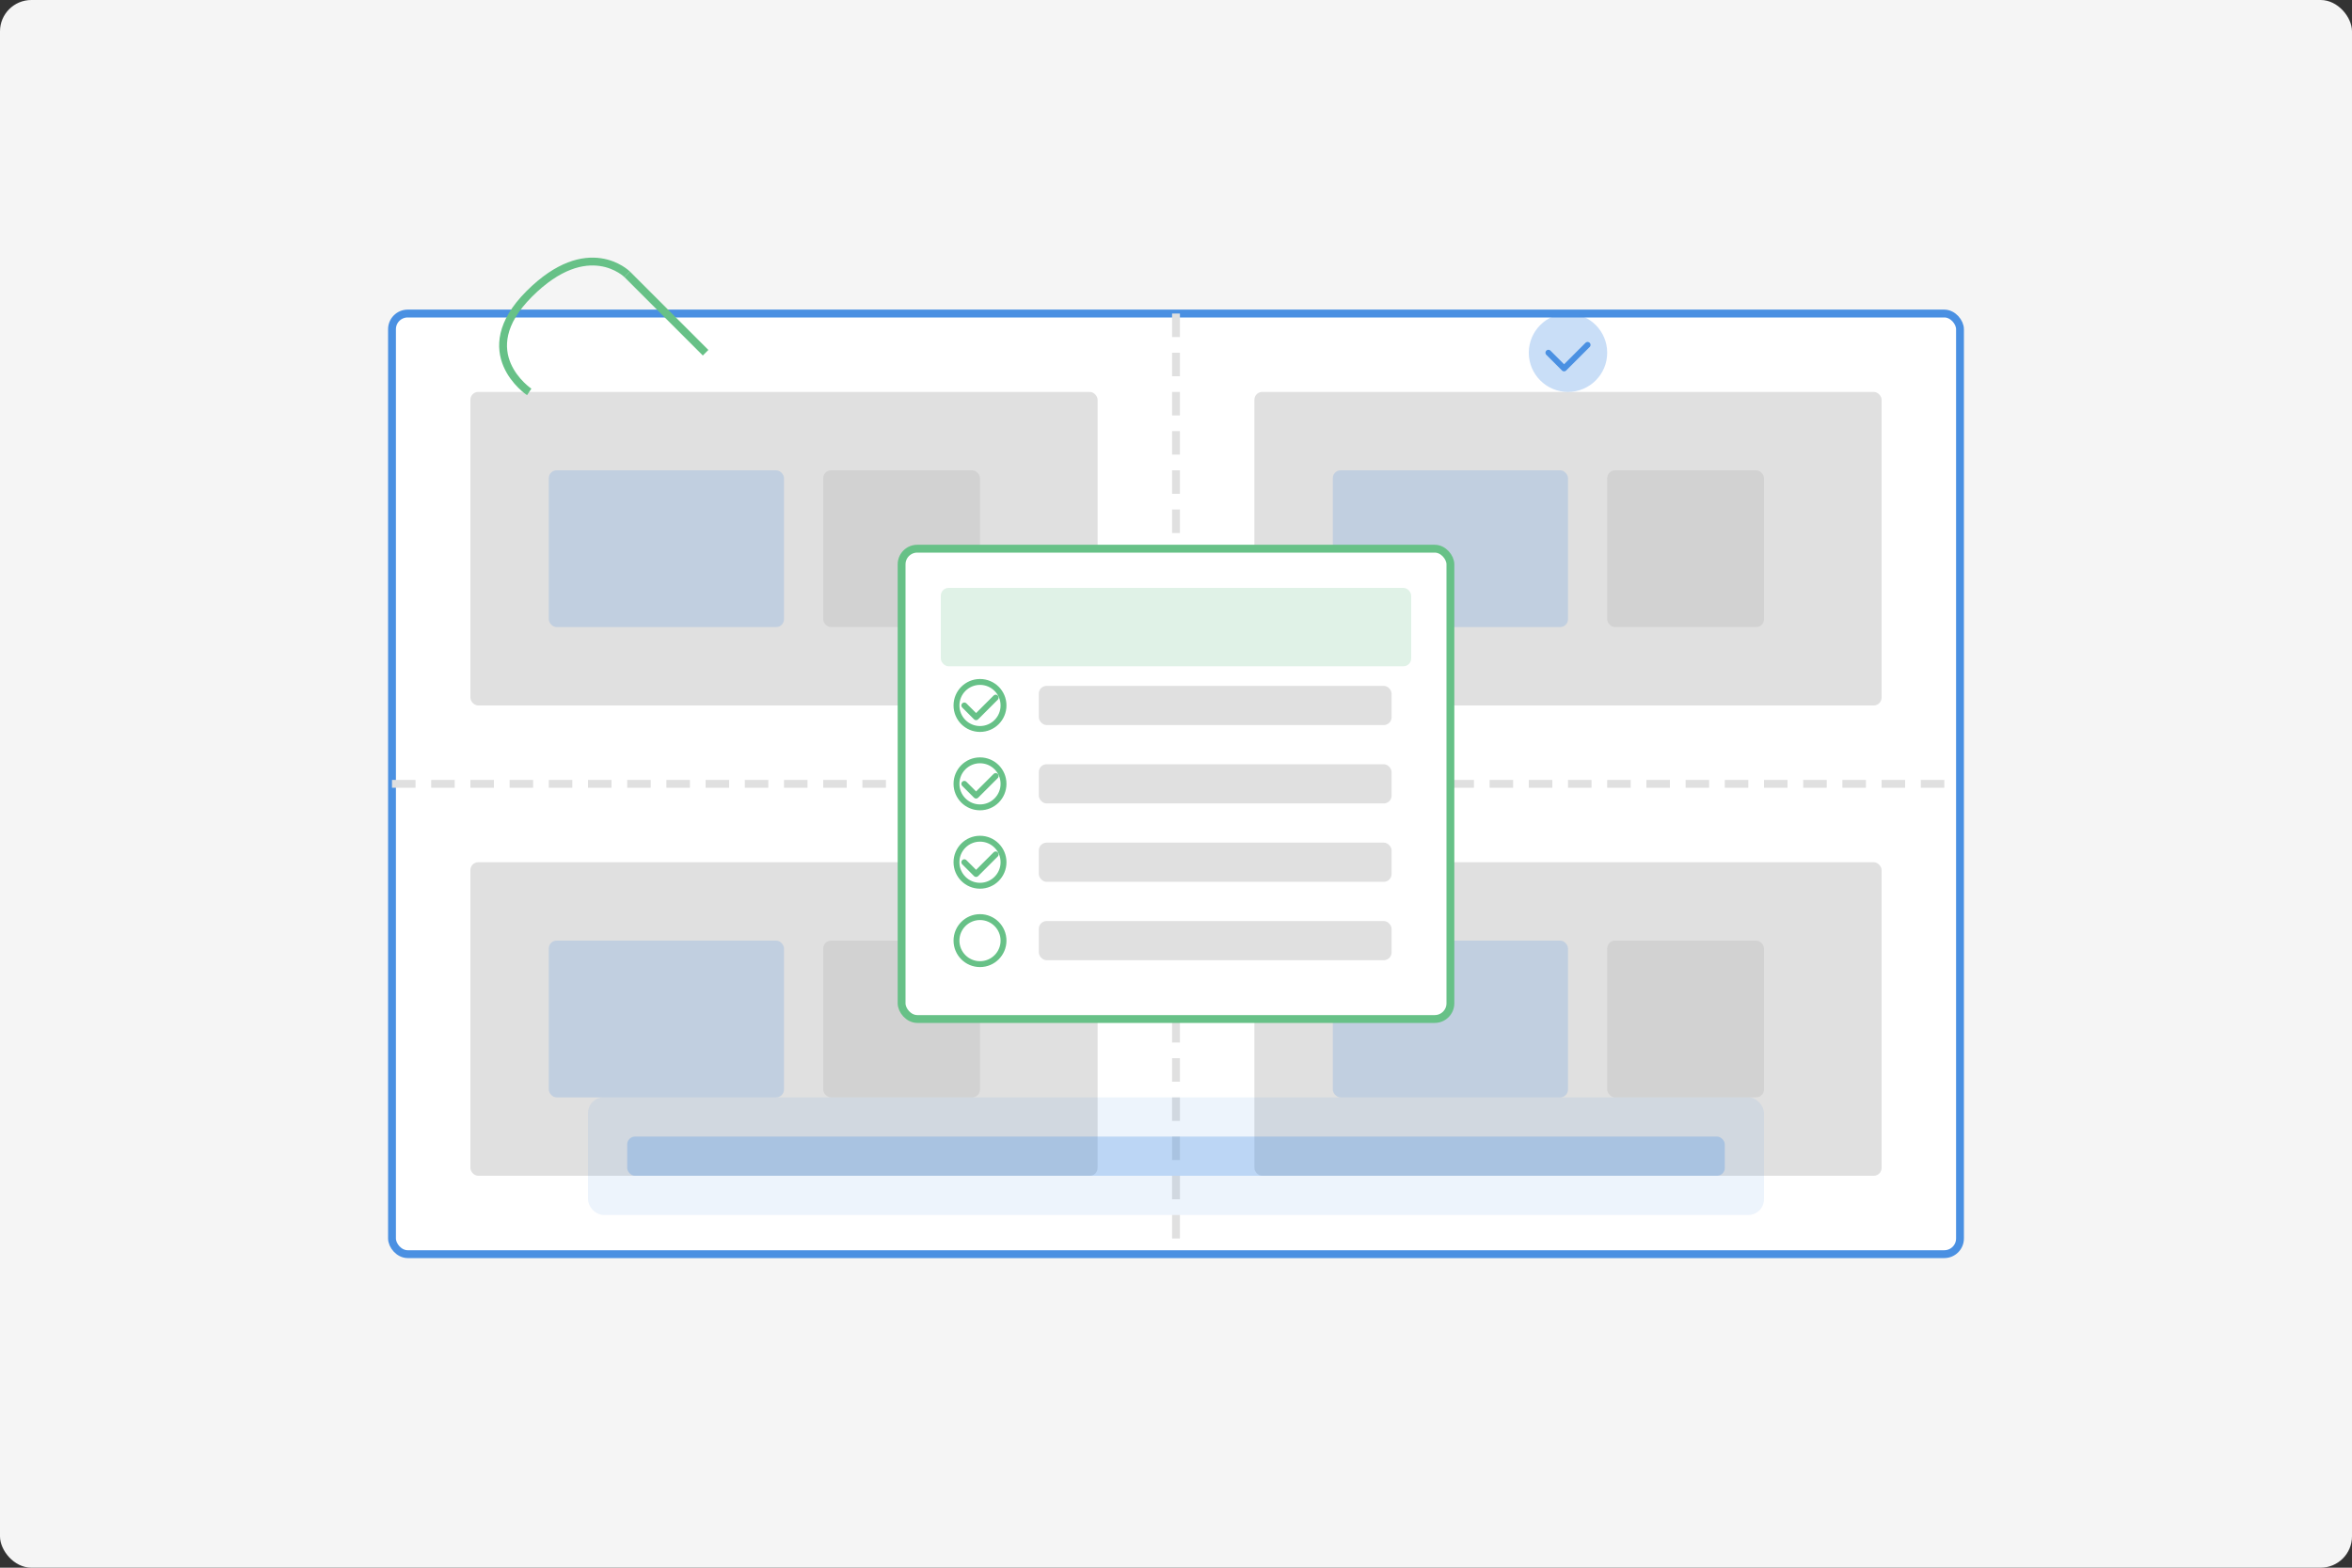 <svg xmlns="http://www.w3.org/2000/svg" width="600" height="400" viewBox="0 0 600 400" fill="none">
  <rect x="0" y="0" width="600" height="400" fill="#333333" stroke="none"/>
  <rect width="600" height="400" rx="8" fill="#F5F5F5"/>
  
  <!-- Office layout background -->
  <rect x="100" y="80" width="400" height="240" rx="4" fill="white" stroke="#4A90E2" stroke-width="2"/>
  
  <!-- Office division lines -->
  <path d="M300 80V320" stroke="#E0E0E0" stroke-width="2" stroke-dasharray="6 4"/>
  <path d="M100 200H500" stroke="#E0E0E0" stroke-width="2" stroke-dasharray="6 4"/>
  
  <!-- Office desk areas -->
  <rect x="120" y="100" width="160" height="80" rx="2" fill="#E0E0E0"/>
  <rect x="320" y="100" width="160" height="80" rx="2" fill="#E0E0E0"/>
  <rect x="120" y="220" width="160" height="80" rx="2" fill="#E0E0E0"/>
  <rect x="320" y="220" width="160" height="80" rx="2" fill="#E0E0E0"/>
  
  <!-- Office furniture -->
  <!-- Top left workspace -->
  <rect x="140" y="120" width="60" height="40" rx="2" fill="#4A90E2" fill-opacity="0.2"/>
  <rect x="210" y="120" width="40" height="40" rx="2" fill="#9E9E9E" fill-opacity="0.2"/>
  
  <!-- Top right workspace -->
  <rect x="340" y="120" width="60" height="40" rx="2" fill="#4A90E2" fill-opacity="0.2"/>
  <rect x="410" y="120" width="40" height="40" rx="2" fill="#9E9E9E" fill-opacity="0.2"/>
  
  <!-- Bottom left workspace -->
  <rect x="140" y="240" width="60" height="40" rx="2" fill="#4A90E2" fill-opacity="0.2"/>
  <rect x="210" y="240" width="40" height="40" rx="2" fill="#9E9E9E" fill-opacity="0.2"/>
  
  <!-- Bottom right workspace -->
  <rect x="340" y="240" width="60" height="40" rx="2" fill="#4A90E2" fill-opacity="0.2"/>
  <rect x="410" y="240" width="40" height="40" rx="2" fill="#9E9E9E" fill-opacity="0.2"/>
  
  <!-- Cleaning checklist element -->
  <rect x="230" y="140" width="140" height="120" rx="4" fill="white" stroke="#67C187" stroke-width="2"/>
  <rect x="240" y="150" width="120" height="20" rx="2" fill="#67C187" fill-opacity="0.2"/>
  
  <!-- Checklist items -->
  <circle cx="250" cy="180" r="6" fill="white" stroke="#67C187" stroke-width="1.5"/>
  <path d="M246 180L249 183L254 178" stroke="#67C187" stroke-width="1.5" stroke-linecap="round" stroke-linejoin="round"/>
  <rect x="265" y="175" width="90" height="10" rx="2" fill="#E0E0E0"/>
  
  <circle cx="250" cy="200" r="6" fill="white" stroke="#67C187" stroke-width="1.5"/>
  <path d="M246 200L249 203L254 198" stroke="#67C187" stroke-width="1.5" stroke-linecap="round" stroke-linejoin="round"/>
  <rect x="265" y="195" width="90" height="10" rx="2" fill="#E0E0E0"/>
  
  <circle cx="250" cy="220" r="6" fill="white" stroke="#67C187" stroke-width="1.5"/>
  <path d="M246 220L249 223L254 218" stroke="#67C187" stroke-width="1.5" stroke-linecap="round" stroke-linejoin="round"/>
  <rect x="265" y="215" width="90" height="10" rx="2" fill="#E0E0E0"/>
  
  <circle cx="250" cy="240" r="6" fill="white" stroke="#67C187" stroke-width="1.5"/>
  <rect x="265" y="235" width="90" height="10" rx="2" fill="#E0E0E0"/>
  
  <!-- Cleaning tools -->
  <path d="M180 90L160 70" stroke="#67C187" stroke-width="2"/>
  <path d="M160 70C160 70 150 60 135 75C120 90 135 100 135 100" stroke="#67C187" stroke-width="2"/>
  
  <circle cx="400" cy="90" r="10" fill="#4A90E2" fill-opacity="0.3"/>
  <path d="M395 90L399 94L405 88" stroke="#4A90E2" stroke-width="1.5" stroke-linecap="round" stroke-linejoin="round"/>
  
  <!-- Title element -->
  <rect x="150" y="280" width="300" height="30" rx="4" fill="#4A90E2" fill-opacity="0.1"/>
  <rect x="160" y="290" width="280" height="10" rx="2" fill="#4A90E2" fill-opacity="0.3"/>
</svg>
